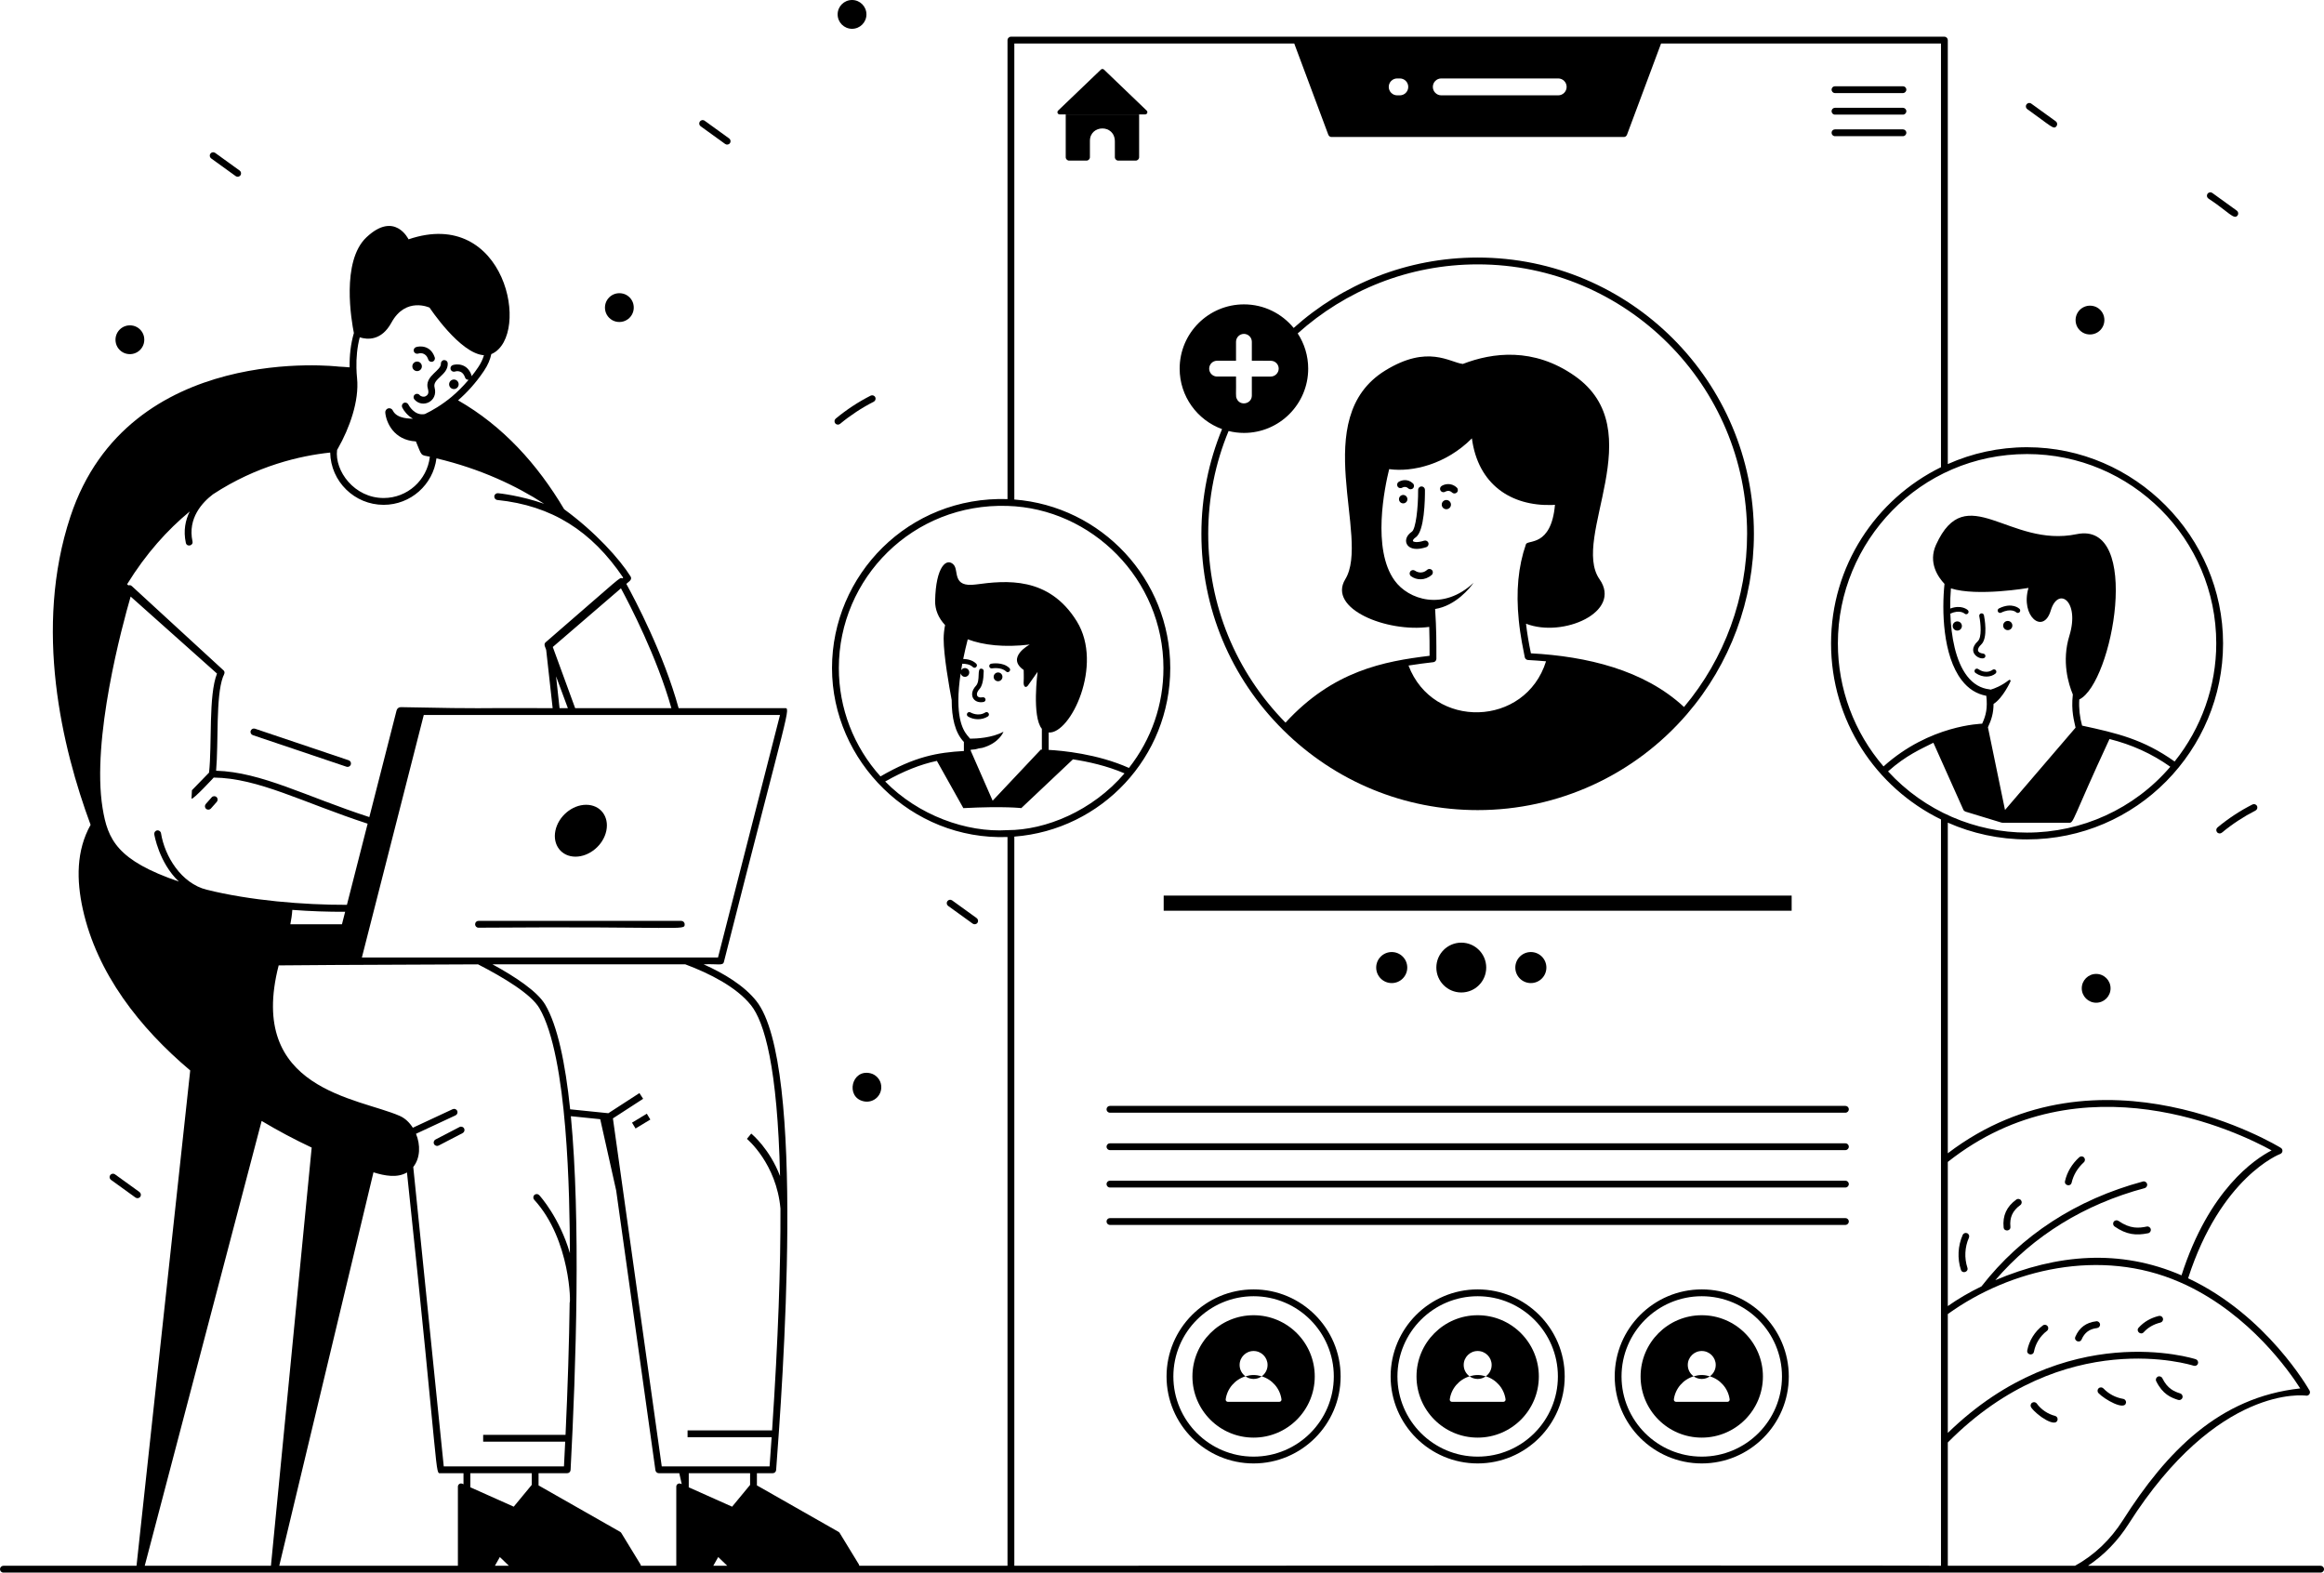<?xml version="1.0" encoding="UTF-8"?>
<svg xmlns="http://www.w3.org/2000/svg" id="b" viewBox="0 0 4300 2909.48">
  <g id="c">
    <g id="d">
      <path d="M3833.09,2188.03c3.28-14.21,10.86-26.88,22.56-37.66,2.56-2.36,2.72-6.35.37-8.92-2.35-2.54-6.35-2.71-8.92-.37-13.6,12.54-22.45,27.38-26.3,44.11-1.85,8.12,10.39,11.04,12.29,2.83Z" style="fill:#000; stroke-width:0px;"></path>
      <path d="M3719.77,2269.65c-1.7-17.12,4.11-29.85,18.29-40.07,2.83-2.03,3.47-5.97,1.43-8.79-2.04-2.83-6.01-3.5-8.79-1.43-17.95,12.93-25.63,29.79-23.48,51.52.84,8.23,13.36,7.12,12.56-1.23Z" style="fill:#000; stroke-width:0px;"></path>
      <path d="M3919.71,2258.81c-2.86-1.99-6.79-1.29-8.77,1.6-1.98,2.86-1.27,6.79,1.6,8.77,22.3,15.43,40.16,16.97,62.05,12.44,3.41-.7,5.6-4.04,4.89-7.45-.7-3.42-4.13-5.65-7.45-4.89-14.43,2.99-30.43,4.68-52.32-10.47Z" style="fill:#000; stroke-width:0px;"></path>
      <path d="M3640.17,2345.36c-5.9-17.95-4.86-38.16,2.83-55.44,1.42-3.18-.01-6.91-3.2-8.32-3.13-1.4-6.9.01-8.32,3.2-8.95,20.1-10.15,43.61-3.28,64.5,2.58,7.92,14.61,4.03,11.97-3.94Z" style="fill:#000; stroke-width:0px;"></path>
      <path d="M3994.4,2434.66c-15.12,3.67-27.7,10.97-37.37,21.72-5.66,6.25,3.83,14.58,9.36,8.45,7.96-8.83,18.39-14.85,31-17.91,3.37-.83,5.46-4.24,4.64-7.62-.81-3.37-4.1-5.44-7.62-4.64Z" style="fill:#000; stroke-width:0px;"></path>
      <path d="M3878.59,2444.54c-18.66,2.2-31.29,11.55-38.64,28.57-3.3,7.64,8.24,12.67,11.58,5,5.49-12.7,14.56-19.4,28.54-21.06,3.46-.41,5.94-3.55,5.52-6.99-.41-3.47-3.69-6.1-6.99-5.52Z" style="fill:#000; stroke-width:0px;"></path>
      <path d="M3802.39,2619.56c-13.4-3.36-25.74-11.69-33.85-22.83-2.06-2.81-6.01-3.41-8.82-1.38-2.81,2.06-3.42,6-1.38,8.82,10.92,14.98,44.9,37.73,48.63,23.05.84-3.37-1.21-6.81-4.58-7.66Z" style="fill:#000; stroke-width:0px;"></path>
      <path d="M3928.52,2588.11c-14.42-2.52-26.76-9.04-36.65-19.35-2.43-2.52-6.42-2.61-8.92-.18-2.51,2.4-2.6,6.39-.18,8.9,11.14,11.63,48.3,32.83,50.87,17.92.6-3.42-1.69-6.7-5.12-7.29Z" style="fill:#000; stroke-width:0px;"></path>
      <path d="M4033.98,2577.98c-11.48-3.58-23.5-8.71-33.09-28.11-1.54-3.13-5.37-4.38-8.45-2.86-3.12,1.54-4.4,5.32-2.86,8.45,11.8,23.88,27.17,30.36,40.65,34.57,3.18,1.02,6.82-.72,7.89-4.15,1.03-3.31-.83-6.86-4.15-7.89Z" style="fill:#000; stroke-width:0px;"></path>
      <path d="M3779.75,2452.26c-14.79,11.12-25.28,27.93-28.78,46.13-1.58,8.25,10.82,10.6,12.39,2.36,2.91-15.15,11.65-29.15,23.98-38.42,2.78-2.09,3.34-6.05,1.24-8.83-2.08-2.77-6.02-3.36-8.83-1.24Z" style="fill:#000; stroke-width:0px;"></path>
      <path d="M4293.69,2896.87h-430.39c29.76-19.84,55.09-45.79,75.18-77.44,165.06-259.51,326.6-237.57,328.24-237.32,5.09.81,9.08-4.57,6.56-9.33-1.14-2.02-78.81-139.34-224.71-207.81,60.4-187.26,168.97-229.5,170.49-230.01,4.84-1.88,5.54-8.47,1.13-11.22-3.53-2.27-334.67-204.53-616.25,9.96v-611.71c44.98,19.96,95.17,31.02,146.66,31.02,203.11,0,362.66-165.72,362.66-362.66s-162.67-362.92-362.66-362.92c-52.21,0-101.76,11.1-146.66,31.15V74.24c0-3.41-2.77-6.31-6.3-6.31h-1727.19c-3.4,0-6.3,2.9-6.3,6.31v849.15c-183.13-5.91-324.71,140.45-324.71,312.6s146.44,319.14,324.71,312.56v1348.31h-274.28c-.09-.87-.27-1.74-.72-2.53l-35.6-58.29c-.58-.81-1.28-1.51-2.09-1.98l-150.97-85.92v-22.54h29.26c3.4,0,6.05-2.52,6.31-5.93,11.04-148.6,56.43-751.52-36.82-867.94-22.95-28.75-60.02-50.94-97.35-67.59,26.07-1.33,35.77,3.29,37.58-4.66,121.65-479.71,124.51-469.34,111.85-469.34h-195.71c-27.62-100.63-81.21-201.63-96.72-229.88,2.48-2.88,11.76-6.94,7.95-13.62-20.23-32.34-65.34-82.33-122.95-124.46-49.3-83.1-113.36-154.1-196.34-201.51,16.14-14,32.66-31.78,47.92-54.47,7.41-10.99,11.64-21.43,13.64-31.17.5-.21,1.03-.34,1.53-.58,71.93-34.14,25.44-272.97-154.72-211.68,0,0-25.36-53.08-77.81-3.79-47.33,44.48-27.62,155.89-23.32,177.18-5.89,20.12-8.27,42.04-7.86,63.48-6.68-.63-13.49-1.01-20.3-1.39,0,0-388.89-46.78-496.33,277.42-68.47,206.85-15.54,427.53,37.34,570.36-26.79,47.95-26.19,102.51-14.39,156.11,26.35,118.86,104.88,219.26,198.72,298.31l-99.35,916.42H6.31c-3.49,0-6.31,2.82-6.31,6.31s2.82,6.31,6.31,6.31h4287.39c3.49,0,6.31-2.82,6.31-6.31s-2.82-6.31-6.31-6.31ZM1389.38,1859.56c25,31.18,49.29,114.82,53.92,316.31-19.27-50.21-51.35-77.01-53.31-78.61l-7.98,9.78c.6.48,54.7,45.86,62.05,128.98.36,106.46-4.12,240.87-15.47,410.35h-156.4v12.61h155.56c-1.21,17.65-2.48,35.62-3.83,54.02-4.09,0-204.97,0-199.49,0,0,0,0,0,0-.01,0,0-70.22-500.32-90.37-643.85l55.9-36.23-6.85-10.59-57.47,37.25c-1.26-.13-75.4-7.69-70.69-7.21-8.96-86.5-23.58-155.23-46.03-193.44-14.25-24.34-54.6-51.32-97.6-74.78,1.28,0,355.44.03,356.74,0,44.51,16.65,94.2,41.61,121.31,75.41ZM1045.77,2667.27c-.72,15.08-1.47,30.27-2.28,45.74h-222.44l-56.42-553.95c13.2-16.59,13.51-41.03,5.07-61.42l73.17-34.09c3.16-1.47,4.53-5.22,3.05-8.37-1.47-3.16-5.21-4.53-8.37-3.05l-73.7,34.34c-6.11-9.64-14.31-17.56-24.12-21.87-76.33-33.73-283.51-47.79-224.12-278.52,160.77-1.41-11.62.03,368.88-1.93,48.55,24.97,98.36,55.23,113.49,81.08,52.7,89.93,56.05,348.53,56.49,453.3-19.23-65.67-54.7-105.09-56.79-107.35-2.35-2.57-6.34-2.71-8.9-.36-2.56,2.35-2.72,6.34-.36,8.9,67.9,74.08,67.55,195.32,65.61,189.66-1.01,74.95-3.54,156.73-7.65,245.28h-152.41v12.61h151.82ZM537.21,1710.03c1.72-8.78,3.08-17.65,3.65-26.63,33.11,2.54,66.45,3.67,97.75,3.52l-5.9,23.12h-95.49ZM1443.23,1322.75l-114.75,448.79h-658.93c82.42-322.92,106.63-417.77,112.74-441.7-.05.2-.06.21,0-.03,0,0,0,0,0,0,0,0,0,0,0,0,.07-.3.25-.96.56-2.19,0,0,0,0,0,0,.14-.54.26-1.03.38-1.47l-.05.19c.02-.09.05-.21.08-.3.1-.39.19-.74.27-1.05,0,.01,0,.02,0,.03.02-.07.03-.13.05-.2.05-.2.1-.39.14-.56.04-.14.07-.28.11-.43-.01.04-.02.08-.03.11.03-.12.06-.24.09-.34-.02.05-.02.1-.04.15.02-.09.05-.17.07-.26.09-.35.15-.6.19-.73h659.13ZM1028.86,1251.25l21.82,58.89h-15.38l-6.43-58.89ZM1242.22,1310.14h-178.05c-.46-1.27-44.16-120.78-41.36-113.11,0,0-15.21,13,126.1-108.57,16.01,29.76,66.33,126.23,93.31,221.68ZM623.7,832.35c.38-.62,1-1.69,1.62-2.77,0,0,.02,0,.02,0,20.99-36.86,39.62-87.58,35.31-130.01-.63-6.05-1.01-12.36-1.14-18.66-.48-19.13,1.35-38.73,6.13-56.82,14.13,4.46,40.11,6.64,58.57-27.13,26.53-48.56,70.63-27.8,70.63-27.8,0,0,56.27,85.23,100.58,88.02-2.11,7.28-5.47,14.6-10.44,21.97-4.01,6-8.14,11.61-12.35,16.92-.03-.56-.02-1.13-.21-1.69-7.55-22.5-27.58-21.32-34.64-18.95-3.3,1.11-5.09,4.68-3.99,7.98,1.11,3.31,4.7,5.09,7.98,3.99,1.38-.47,13.66-4.05,18.71,11,.89,2.64,3.34,4.3,5.97,4.3.22,0,.44-.08.66-.11-10.37,12.25-21.03,22.81-31.44,31.54-18.5,15.37-36.05,25.46-49.48,31.88-19.5,4.03-30.23-16.78-30.68-17.69-1.55-3.09-5.33-4.38-8.46-2.81-3.1,1.55-4.37,5.32-2.82,8.44,3.17,6.38,10.09,15.35,19.88,20.75-3.59-.54-29.37,1.11-37.33-15.24-1.47-3.22-5.13-4.83-8.5-3.96-3.37,1.03-5.72,4.25-5.42,7.77,1.57,17.79,15.37,51.08,56.66,53.43,11.69,28.09,7.92,24.7,25.8,28.27v.25c-5.05,43.25-41.61,76.16-85.5,76.16-54.19,0-91-50.04-86.13-89.03ZM351.05,946.28c-7.98,15.99-12.08,35.39-7.19,58.07,1.73,8.16,14.08,5.48,12.31-2.66-9.28-43,18.34-72.33,37.92-87.2,80.68-52.89,161.4-71.32,216.87-77.21,1.01,53.59,45.02,96.72,98.86,96.72,49.93,0,91.55-37.2,97.73-86,81.98,19.4,147.76,50.84,199.33,84.11-43.76-15.27-82.56-19.35-85.4-19.63-3.44-.23-6.54,2.19-6.88,5.65-.34,3.47,2.18,6.56,5.64,6.9,100.73,10.41,174.28,57.07,232.83,143.65l-1.64,1.39c-5.74-1.91,2.94-6.97-141.61,118.03-5.08,3.89-.11,10.48.76,14.25l11.98,107.82c-177.4-.84-98.47,1.74-280.99-1.87-3.74,0-7,2.6-7.82,6.19l-50.38,197.21c-117.98-38.36-199.33-83.2-283.5-85.77,4.6-52.72-.92-136.83,12.74-173.77,2.27-4.91,4.6-8.39.76-12.23h-.13l-169.35-155.61c-2.81-2.59-5.17-1.39-6.43-1.39l-2.27-2.02c35.14-56.97,74.91-100.82,115.86-134.62ZM297.92,1541.64c-.5-3.45-3.81-5.84-7.17-5.3-3.45.52-5.81,3.72-5.3,7.17.1.72,8.51,52.31,45.44,87.49-113.99-39.1-131.59-77.32-141.1-136.01-20.68-127.61,36.32-337.44,51.95-391.29l159.77,142.49c-15.96,40.48-9.03,130.16-14.7,183.22-1.24,1.27-33.69,34.71-31.7,32.66-.25,5.17-.5,10.21-.76,15.51,2.7,2.7,42.28-40.24,41.05-38.98,82.77.9,164.47,46.02,284.83,85.32l-38.36,150.14c-80.51.22-179.33-8.04-259.66-28.02-46.8-11.7-77.45-61.69-84.3-104.43ZM267.79,2896.87l216.32-822.99c30.03,17.93,60.92,34.4,92.59,49.27l-75.39,773.72h-233.52ZM857.62,2746.02c-1.27-.32-4.17-2.77-7.72-.49-1.63,1.05-2.68,2.91-2.68,4.89v146.45h-330.52l174.32-727.94c20.76,6.57,44.24,10.8,61.98.23,61.1,575.44,51.28,556.46,62.36,556.46h42.24v20.41ZM915.7,2896.87l9.13-16.14,16.78,16.14h-25.91ZM983.85,2747.22l-33.31,40.31-80.31-35.88v-26.05h113.62v21.61ZM1259.55,2745.07c-4.24-1.59-8.26,1.3-8.26,5.35v146.45h-65.49c-.09-.87-.27-1.74-.72-2.53l-35.6-58.29c-.58-.81-1.28-1.51-2.09-1.98l-150.93-85.89v-22.57h52.96c3.4,0,6.18-2.65,6.31-6.05,10.15-191.62,18.85-462.42.5-654.46l54.35,5.55,29.51,131.9,72.63,517.64c.5,3.03,3.15,5.42,6.31,5.42h37.83l4.52,20.27-1.82-.81ZM1319.76,2896.87l9.13-16.14,16.78,16.14h-25.91ZM1387.87,2747.27l-33.27,40.27-80.22-35.84v-26.08h113.49v21.66ZM4203.05,2128.4c-31.15,16.01-115.76,72.51-166.7,231.14-114.13-49.41-230.42-39.29-344.51,8.95,70.49-82.09,164.18-140.22,276.41-170.36,3.28-.88,5.3-4.41,4.41-7.69-.88-3.4-4.41-5.42-7.69-4.54-123.45,33.29-225.09,99.49-298.73,194.07-22.95,11.1-43.63,23.33-62.29,36.44v-266.7c248.67-196.84,540.72-53.59,599.1-21.31ZM3750.6,1540.4c-95.29,0-189.54-39.44-257.23-113.23,33.71-30.06,61.21-41.49,83.9-53l55.64,124.38c.89,1.49,2.39,2.53,4.02,3.13l66.45,20.26c3.04.62-6.58.14,124.85.3,9.35,0,4.62-3.53,74.88-154.97,41.3,10.41,78,26.86,112.54,51.31-66.77,78.11-164.04,121.81-265.06,121.81ZM3719.44,1258.17c-.7-.58-1.71-.54-2.4,0-13.75,10.84-26.84,15.71-33.84,17.75-.54-.22-1.1-.4-1.71-.46-16.52-1.77-30.64-10.09-41.86-24.72-21.25-27.58-29.57-73.15-31.01-115.46,17.22-7.82,25.84-.51,26.29-.09,1.74,1.66,4.52,1.61,6.21-.12,1.7-1.75,1.66-4.54-.09-6.24-.5-.49-11.82-10.79-32.63-2.92-.14-13.17.35-25.82,1.31-37.35,48.73,15.48,143.5-.83,143.5-.83-15.4,52.53,27.62,87.22,41.2,41.86,13.59-45.36,54.34-18.03,34.42,46.84-14.5,47.21-1.64,89.08,6.45,108.45-3.47,31.04,2.65,49.25,5.04,61.39-79.56,92.83-113.56,132.49-130.53,152.29l-31.59-153.01h0c6.53-14.19,10.27-25.78,10.39-43.15,17.23-10.95,30.8-40.54,31.39-41.91.39-.85.15-1.78-.54-2.32ZM3750.6,840.04c193.06,0,350.05,157.12,350.05,350.31,0,79.38-27.44,156.6-77.04,218.53-58.05-41.23-106.37-52.3-171.2-66.4-4.42-15.75-6.18-31.97-5.22-48.36,61.92-30.15,116.7-331.06-4.85-305.84-124.99,25.93-204.39-102.81-260.12,19.5-15.22,33.41,4.19,60.44,15.61,72.49-5.02,48.3-3.58,132.23,31.85,178.18,12.23,16.01,27.62,25.6,45.52,28.88,2.52,22.57-.5,36.06-7.69,51.57-1.26.31-96.67,1.85-182.49,79.1-54.5-63.25-84.46-143.86-84.46-227.64,0-187.94,151.28-350.31,350.06-350.31ZM2666.77,145.11h216.26c8.57,0,15.64,6.94,15.64,15.64s-7.06,15.64-15.64,15.64h-216.26c-8.7,0-15.64-7.06-15.64-15.64s6.94-15.64,15.64-15.64ZM2585.19,145.11h4.79c8.7,0,15.64,6.94,15.64,15.64s-6.94,15.64-15.64,15.64h-4.79c-8.7,0-15.64-7.06-15.64-15.64s6.94-15.64,15.64-15.64ZM1629.12,1436.45c-49.61-55.12-77.06-126.04-77.06-200.45,0-166.2,136.8-305.65,312.1-299.99,155.52,4.53,288.51,135.39,288.51,299.99,0,67.86-22.16,131.55-63.83,184.77-58.44-26.17-124.16-32.09-148.52-33.39v-32.19c40.15,3.39,102.04-124.86,52.07-205.63-51.93-84.01-131.56-75.6-186.94-68.2-44.49,5.94-30.93-25.62-40.85-36.46-12.69-13.85-33.12,2.31-34.39,66.7-.3,16.29,6.07,31.74,18.42,44.84-1.69,8.62-2.64,17.28-2.64,25.46,0,31.02,10.09,87.76,14.88,113.36v.38c0,31.52,5.93,59.9,22.57,77.05v16.76c-48.86,2.76-90.69,10.12-154.33,47ZM1836.66,1481.39c-.56-1.27-43.34-98.84-40.6-92.6v-1.65c14.75-.89,8.98-2.08,21.67-3.56,31.42-8.77,39.03-29.83,39.03-29.83-21.33,11.58-50.33,12.87-61.89,12.89-4.25-6.2-21.41-17.4-21.64-69.61-.07-16.4,1.63-33.95,4.25-51.29.78,3.74,3.95,6.52,7.79,6.52,4.57,0,8.12-3.55,8.12-8.12s-3.55-8.12-8.12-8.12c-2.95,0-5.48,1.67-6.91,4.1.66-4.07,1.37-8.11,2.11-12.12,5.76-.06,14.18.88,19.59,6.17,4.17,4.05,10.35-2.22,6.16-6.33-7.06-6.89-16.81-8.5-24.03-8.65,2.61-12.91,5.52-25.22,8.41-36.37,28.9,10.83,67.47,15.32,114.66,9.67,0,0-44.66,23.66-11.19,47.08,0,0,.46,15.69,0,20.89-1.04,10.61,4.27,14.31,9.35,5.77l16.39-23.19s-10.88,82.78,7.9,105.37v38.56c-.56,0-1.33-.02-2.05-.03-121.96,129.45-79.89,84.8-88.99,94.46ZM1637.83,1445.88c33.14-18.94,65.17-31.71,95.64-38.16l48.97,87.41c76.56-3.96,108.01.04,107.18,0l95.6-90.26c28.08,4.27,63.03,11.96,95.44,25.98-59.85,69.86-146.16,105.01-216.52,105.01-75.94,4.9-165.35-27.59-226.32-89.98ZM3591.34,2896.86c-127.45,0,314.28-1.09-1714.58,0v-1349.03c161.61-12.49,288.51-147.22,288.51-311.84s-127.36-299.49-288.51-311.84V80.55h517.95l62.86,168.34c1.01,2.78,3.28,4.54,5.8,4.54h541.47c2.52,0,4.67-1.77,5.67-4.54l62.86-168.34h517.95v783.83c-120.43,59.02-203.4,182.97-203.4,325.97s82.4,266.44,203.4,325.72v1380.79ZM3603.95,2896.86v-228.12c215.25-217.77,451.94-143,454.84-141.99,3.41,1.13,6.93-.63,7.94-3.91,1.14-3.4-.63-6.94-3.91-8.07-2.9-1.01-240.47-76.41-458.88,136.31v-219.92c115.58-83.3,282.51-122.9,428.61-59.27,4.04,1.64,8.2,3.53,12.11,5.42,118.41,56.12,190.54,158.76,211.34,191.42-149.7,16.25-247.02,116.34-328.11,243.87-22.95,36.07-52.71,64.44-88.52,84.24h-235.43Z" style="fill:#000; stroke-width:0px;"></path>
      <path d="M784.08,1322.8s0-.03.01-.05h0s0,.03-.01.05Z" style="fill:#000; stroke-width:0px;"></path>
      <path d="M784.11,1322.71c.02-.09.02-.09,0,0h0Z" style="fill:#000; stroke-width:0px;"></path>
      <path d="M1064.82,1584.93c26.05,0,51.63-21.56,57.06-47.99,5.46-26.56-11.29-47.99-37.34-47.99s-51.47,21.43-56.93,47.99c-5.43,26.43,11.29,47.99,37.21,47.99Z" style="fill:#000; stroke-width:0px;"></path>
      <path d="M3395.18,172.18h125.72c3.48,0,6.3-2.82,6.3-6.31s-2.82-6.3-6.3-6.3h-125.72c-3.48,0-6.3,2.82-6.3,6.3s2.82,6.31,6.3,6.31Z" style="fill:#000; stroke-width:0px;"></path>
      <path d="M3395.18,212.07h125.72c3.48,0,6.3-2.82,6.3-6.3s-2.82-6.31-6.3-6.31h-125.72c-3.48,0-6.3,2.82-6.3,6.31s2.82,6.3,6.3,6.3Z" style="fill:#000; stroke-width:0px;"></path>
      <path d="M3395.18,251.95h125.72c3.48,0,6.3-2.82,6.3-6.31s-2.82-6.31-6.3-6.31h-125.72c-3.48,0-6.3,2.82-6.3,6.31s2.82,6.31,6.3,6.31Z" style="fill:#000; stroke-width:0px;"></path>
      <path d="M1971.86,290.79c0,3.52,2.85,6.36,6.37,6.36h32.04c3.52,0,6.36-2.85,6.36-6.36v-30.2c0-30.11,46.15-31.49,46.15,1.26v28.94c0,3.52,2.85,6.36,6.37,6.36h32.16c3.52,0,6.37-2.85,6.37-6.36v-79.13h-135.81v79.13Z" style="fill:#000; stroke-width:0px;"></path>
      <path d="M2042.63,128.75c-1.58-1.52-4.08-1.52-5.66,0l-79.19,75.86c-2.66,2.55-.86,7.04,2.83,7.04h158.23c3.68,0,5.49-4.49,2.83-7.04l-79.04-75.86Z" style="fill:#000; stroke-width:0px;"></path>
      <path d="M2594.77,902.14c.21-.15,5.6-3.53,10.89,1.39,2.58,2.43,6.59,2.22,8.9-.28,2.39-2.54,2.27-6.53-.28-8.9-9.94-9.36-21.61-5.89-26.4-2.77-2.91,1.9-3.73,5.81-1.83,8.73,1.9,2.91,5.8,3.73,8.73,1.83Z" style="fill:#000; stroke-width:0px;"></path>
      <path d="M2604.06,923.58c.04-4.24-3.39-7.83-7.71-7.87-4.32-.04-7.83,3.48-7.87,7.71-.04,4.32,3.39,7.83,7.72,7.87,4.32.04,7.83-3.4,7.87-7.72Z" style="fill:#000; stroke-width:0px;"></path>
      <path d="M2638.83,1012.31c3.31-1.06,5.14-4.62,4.06-7.93-1.05-3.31-4.64-5.12-7.93-4.06-13.87,4.47-20.02,2.04-20.69.64-.37-.76.54-3.78,4.99-6.72,16.45-10.9,17.38-70.12,17.26-88.01-.02-3.47-2.84-6.27-6.31-6.27h-.04c-3.48.02-6.29,2.86-6.27,6.34.21,33.53-4.42,72.66-11.62,77.42-9.21,6.11-12.98,15.23-9.38,22.71,1.24,2.59,5.64,9.09,18.26,9.09,4.68,0,10.48-.89,17.66-3.2Z" style="fill:#000; stroke-width:0px;"></path>
      <path d="M2667.27,899.14c-2.88,1.88-3.68,5.73-1.83,8.63,1.85,2.92,5.71,3.79,8.67,1.97,1.1-.69,6.93-3.87,12.71,1.55,2.54,2.41,6.57,2.24,8.9-.28,2.39-2.54,2.27-6.53-.28-8.9-10.61-9.97-23.06-6.32-28.16-2.97Z" style="fill:#000; stroke-width:0px;"></path>
      <path d="M2676.21,925.05c-4.73-.05-8.57,3.81-8.61,8.44-.05,4.73,3.71,8.57,8.44,8.62,4.73.05,8.57-3.72,8.61-8.44.05-4.63-3.72-8.57-8.44-8.61Z" style="fill:#000; stroke-width:0px;"></path>
      <path d="M2640.69,1054.2c-10.86,9.56-21.27,2.57-22.46,1.71-2.8-2.04-6.7-1.49-8.79,1.29-2.08,2.8-1.51,6.74,1.27,8.83,10.03,7.51,25.9,8.54,38.31-2.35,2.61-2.3,2.87-6.28.58-8.9-2.29-2.61-6.29-2.87-8.9-.58Z" style="fill:#000; stroke-width:0px;"></path>
      <path d="M3702.58,1133.54c18.34-9.1,27.42-1.17,27.88-.75,1.74,1.65,4.52,1.61,6.21-.12,1.7-1.75,1.66-4.54-.09-6.24-.55-.53-13.64-12.87-37.92-.79-2.19,1.08-3.08,3.73-2,5.91,1.09,2.19,3.72,3.07,5.91,1.99Z" style="fill:#000; stroke-width:0px;"></path>
      <path d="M3714.88,1148.81c-4.73,0-8.51,3.78-8.51,8.51s3.78,8.5,8.51,8.5,8.51-3.78,8.51-8.5-3.78-8.51-8.51-8.51Z" style="fill:#000; stroke-width:0px;"></path>
      <path d="M3621.51,1149.66c-4.73,0-8.51,3.78-8.51,8.5s3.78,8.51,8.51,8.51,8.5-3.78,8.5-8.51-3.78-8.5-8.5-8.5Z" style="fill:#000; stroke-width:0px;"></path>
      <path d="M3673.5,1214.19c.28-2.43-1.44-4.62-3.85-4.91-12.39-1.47-12.53-8.64-3.92-16.81,13.13-12.41,5.96-49.91,5.1-54.15-.48-2.39-2.76-3.94-5.2-3.45-2.39.48-3.94,2.81-3.45,5.2,2.86,14.15,4.72,39.15-2.51,45.99-25.64,24.2,12.43,39.71,13.83,28.13Z" style="fill:#000; stroke-width:0px;"></path>
      <path d="M3654.11,1238.98c-1.38,2.01-.87,4.75,1.13,6.13,13.7,9.43,28.65,7.93,36.96,1.05,1.86-1.55,2.12-4.3.58-6.18-1.53-1.86-4.3-2.15-6.19-.64-.46.38-11.3,8.83-26.34-1.49-2.01-1.4-4.77-.89-6.13,1.13Z" style="fill:#000; stroke-width:0px;"></path>
      <path d="M1819.89,1298.73c2.4-.44,3.98-2.76,3.52-5.15-.44-2.39-2.83-3.98-5.15-3.52-11.93,2.23-13.81-6.81-6.06-15.2,5.06-5.47,7.66-16.34,7.94-33.26.05-2.44-1.9-4.45-4.33-4.48-9.08-1.09-1.07,21.94-10.09,31.76-14.62,15.8-4.8,33.51,14.16,29.85Z" style="fill:#000; stroke-width:0px;"></path>
      <path d="M1823.05,1318.13c-13.13,8.18-26.82.28-27.4-.05-2.08-1.24-4.79-.54-6.03,1.54-1.24,2.09-.58,4.79,1.51,6.03,9.7,6.06,24.81,7.3,36.6-.04,2.07-1.29,2.7-4.01,1.4-6.08-1.29-2.07-4.03-2.68-6.08-1.4Z" style="fill:#000; stroke-width:0px;"></path>
      <path d="M1833.94,1227.92c-2.39.46-3.97,2.76-3.51,5.16.44,2.4,2.65,3.93,5.16,3.51.16-.04,17.03-2.92,25.87,5.69,4.17,4.05,10.35-2.22,6.16-6.33-12.22-11.92-32.79-8.19-33.68-8.03Z" style="fill:#000; stroke-width:0px;"></path>
      <path d="M1846.65,1244.14c-4.4,0-8.12,3.55-8.12,8.12s3.73,8.12,8.12,8.12,8.12-3.55,8.12-8.12-3.55-8.12-8.12-8.12Z" style="fill:#000; stroke-width:0px;"></path>
      <rect x="2153.12" y="1656.95" width="1161.91" height="28" style="fill:#000; stroke-width:0px;"></rect>
      <path d="M2546.31,1790.1c0,15.85,12.85,28.71,28.77,28.71s28.71-12.85,28.71-28.71-12.86-28.71-28.71-28.71-28.77,12.85-28.77,28.71Z" style="fill:#000; stroke-width:0px;"></path>
      <path d="M2803.72,1790.1c0,15.85,12.85,28.71,28.77,28.71s28.71-12.85,28.71-28.71-12.86-28.71-28.71-28.71-28.77,12.85-28.77,28.71Z" style="fill:#000; stroke-width:0px;"></path>
      <path d="M2657.61,1790.1c0,25.45,20.64,46.09,46.19,46.09s46.09-20.64,46.09-46.09-20.64-46.09-46.09-46.09-46.19,20.64-46.19,46.09Z" style="fill:#000; stroke-width:0px;"></path>
      <path d="M2053.68,2058.64h1360.79c3.49,0,6.31-2.82,6.31-6.31s-2.82-6.3-6.31-6.3h-1360.79c-3.48,0-6.31,2.82-6.31,6.3s2.82,6.31,6.31,6.31Z" style="fill:#000; stroke-width:0px;"></path>
      <path d="M2053.68,2127.84h1360.79c3.49,0,6.31-2.82,6.31-6.31s-2.82-6.31-6.31-6.31h-1360.79c-3.48,0-6.31,2.82-6.31,6.31s2.82,6.31,6.31,6.31Z" style="fill:#000; stroke-width:0px;"></path>
      <path d="M2053.68,2197.03h1360.79c3.49,0,6.31-2.82,6.31-6.31s-2.82-6.3-6.31-6.3h-1360.79c-3.48,0-6.31,2.82-6.31,6.3s2.82,6.31,6.31,6.31Z" style="fill:#000; stroke-width:0px;"></path>
      <path d="M3414.47,2253.62h-1360.79c-3.48,0-6.31,2.82-6.31,6.31s2.82,6.3,6.31,6.3h1360.79c3.49,0,6.31-2.82,6.31-6.3s-2.82-6.31-6.31-6.31Z" style="fill:#000; stroke-width:0px;"></path>
      <path d="M2319.46,2385.55c-88.8,0-161.04,72.23-161.04,161.03s72.24,160.95,161.04,160.95,161.04-72.2,161.04-160.95-72.24-161.03-161.04-161.03ZM2319.46,2694.93c-81.84,0-148.43-66.55-148.43-148.34s66.58-148.42,148.43-148.42,148.43,66.58,148.43,148.42-66.58,148.34-148.43,148.34Z" style="fill:#000; stroke-width:0px;"></path>
      <path d="M2734.07,2385.55c-88.8,0-161.04,72.23-161.04,161.03s72.24,160.95,161.04,160.95,161.04-72.2,161.04-160.95-72.24-161.03-161.04-161.03ZM2734.07,2694.93c-81.84,0-148.43-66.55-148.43-148.34s66.58-148.42,148.43-148.42,148.43,66.58,148.43,148.42-66.58,148.34-148.43,148.34Z" style="fill:#000; stroke-width:0px;"></path>
      <path d="M3148.69,2385.55c-88.8,0-161.04,72.23-161.04,161.03s72.24,160.95,161.04,160.95,161.04-72.2,161.04-160.95-72.24-161.03-161.04-161.03ZM3148.69,2694.93c-81.84,0-148.43-66.55-148.43-148.34s66.58-148.42,148.43-148.42,148.43,66.58,148.43,148.42-66.58,148.34-148.43,148.34Z" style="fill:#000; stroke-width:0px;"></path>
      <path d="M2319.46,2433.32c-62.54,0-113.17,50.74-113.17,113.27s50.63,113.17,113.17,113.17,113.17-50.74,113.17-113.17-50.63-113.27-113.17-113.27ZM2366.95,2593.57h-94.97c-2.44,0-4.46-2.13-4.14-4.55,2.78-20.4,17.39-36.84,36.62-42.66-6.55-4.69-10.86-12.32-10.86-20.99,0-14.27,11.58-25.86,25.86-25.86s25.86,11.58,25.86,25.86c0,8.66-4.3,16.29-10.85,20.98,19.25,5.81,33.84,22.26,36.61,42.66.33,2.41-1.7,4.55-4.14,4.55Z" style="fill:#000; stroke-width:0px;"></path>
      <path d="M2334.47,2546.36c-4.77-1.44-9.76-2.41-15.01-2.41s-10.23.97-15,2.41c4.24,3.04,9.39,4.87,15,4.87s10.77-1.83,15.01-4.88Z" style="fill:#000; stroke-width:0px;"></path>
      <path d="M2734.08,2433.32c-62.54,0-113.17,50.74-113.17,113.27s50.63,113.17,113.17,113.17,113.17-50.74,113.17-113.17-50.63-113.27-113.17-113.27ZM2781.56,2593.57h-94.97c-2.44,0-4.47-2.13-4.14-4.55,2.78-20.4,17.39-36.84,36.62-42.66-6.55-4.69-10.86-12.32-10.86-20.99,0-14.27,11.58-25.86,25.86-25.86s25.86,11.58,25.86,25.86c0,8.66-4.3,16.29-10.85,20.98,19.25,5.81,33.84,22.26,36.61,42.66.33,2.41-1.7,4.55-4.14,4.55Z" style="fill:#000; stroke-width:0px;"></path>
      <path d="M2749.08,2546.36c-4.77-1.44-9.76-2.41-15.01-2.41s-10.23.97-15.01,2.41c4.24,3.04,9.4,4.87,15.01,4.87s10.77-1.83,15.01-4.88Z" style="fill:#000; stroke-width:0px;"></path>
      <path d="M3148.69,2433.32c-62.54,0-113.17,50.74-113.17,113.27s50.63,113.17,113.17,113.17,113.17-50.74,113.17-113.17-50.64-113.27-113.17-113.27ZM3196.17,2593.57h-94.97c-2.44,0-4.46-2.13-4.13-4.55,2.78-20.4,17.39-36.84,36.62-42.66-6.55-4.69-10.86-12.32-10.86-20.99,0-14.27,11.58-25.86,25.86-25.86s25.86,11.58,25.86,25.86c0,8.66-4.31,16.29-10.85,20.98,19.25,5.81,33.84,22.26,36.61,42.66.33,2.41-1.7,4.55-4.13,4.55Z" style="fill:#000; stroke-width:0px;"></path>
      <path d="M3163.7,2546.36c-4.77-1.44-9.76-2.41-15.01-2.41s-10.23.97-15,2.41c4.24,3.04,9.39,4.87,15,4.87s10.77-1.83,15.01-4.88Z" style="fill:#000; stroke-width:0px;"></path>
      <path d="M2261.11,793.89c-24.59,59.77-38.21,125.22-38.21,193.69,0,137.2,53.72,266.07,151.19,362.92,96.47,95.58,224.33,148.29,360.02,148.29,148.92,0,290.03-64.69,387.25-177.55,79.82-92.68,123.83-211.22,123.83-333.66,0-281.83-229.25-511.08-511.08-511.08-130.64,0-250.06,49.18-340.47,130.26-21.82-26.61-54.85-43.63-91.93-43.63-65.7,0-119.04,53.21-119.04,118.91,0,51.32,32.66,95.21,78.43,111.85ZM2652.02,1225.15c3.15-.38,5.55-3.03,5.67-6.18,0-32.19.15-53.55-2.34-92.24,38.17-6.1,64.34-38.82,71.26-48.54-56.46,52.82-120.75,31.26-146.22-4.11-42.24-58.13-18.41-172.51-10.09-206.05h.63c42.3,5.77,104.57-8.82,152.45-57,11.39,85.33,72.33,125.45,148.07,123.28,1.27-.08,6.92-.41,5.65-.34-6.93,78.65-50.86,64.04-53.72,73.01-14.25,40.98-18.66,86.76-13.24,140.6,3.01,30.29,8.63,55.54,11.1,68.47.63,2.78,3.03,4.79,5.8,5.04,11.35.63,22.57,1.39,33.54,2.4-38.13,122.06-209.34,126.81-254.47,7.82,16.52-2.52,31.9-4.67,45.9-6.18ZM2734.11,489.11c274.9,0,498.47,223.7,498.47,498.47,0,117.26-41.43,230.81-116.7,320.48-74.22-69.1-180.79-93.75-282.79-99.3h-.5c-4.04-19.29-7.06-37.45-9.08-54.85,68.09,26.61,178.56-21.56,136.06-82.22-53.97-77.05,97.6-275.78-46.03-376.28-76.04-53.22-152.08-43.25-206.93-22.07-24.34-2.78-64.56-36.44-143.5,12.11-143.37,88.27-26.86,309.2-74.02,386.24-33.17,54.48,76.79,98.86,155.35,88.15.5,17.15.76,35.05.63,53.47-84.35,10.21-178.38,27.6-266.56,123.65-92.23-93.92-143.01-217.71-143.01-349.37,0-67.21,13.37-131.52,37.7-190.16,9.08,2.27,18.66,3.53,28.5,3.53,65.57,0,118.78-53.34,118.78-118.91,0-24.09-7.19-46.53-19.42-65.19,88.39-79.32,205.16-127.74,333.03-127.74ZM2251.9,667.41h35.06v-35.05c0-8.07,6.56-14.63,14.63-14.63s14.63,6.56,14.63,14.63v35.05c.45,0,35.53-.07,35.94.13,7.69.38,13.75,6.68,13.75,14.5s-6.56,14.63-14.63,14.63c-2.06,0-37.25,0-35.05,0,0,3.98,0,36.35,0,35.06,0,15.76-21.65,20.26-27.87,6.05-2.44-4.86-.96-7.5-1.39-41.11h-35.06c-8.07,0-14.63-6.56-14.63-14.63s6.56-14.63,14.63-14.63Z" style="fill:#000; stroke-width:0px;"></path>
      <rect x="1170.26" y="2068.03" width="31.98" height="12.61" transform="translate(-902.48 913.63) rotate(-31.18)" style="fill:#000; stroke-width:0px;"></rect>
      <path d="M850.21,2085.14l-44.39,23.08c-3.09,1.6-4.3,5.41-2.68,8.5,1.65,3.18,5.55,4.26,8.5,2.68l44.39-23.08c3.09-1.6,4.3-5.41,2.68-8.5-1.6-3.1-5.44-4.32-8.5-2.68Z" style="fill:#000; stroke-width:0px;"></path>
      <path d="M879.05,1710.03c0,3.49,2.82,6.31,6.31,6.31,379.44-2.81,381.43,5.98,381.43-6.31,0-3.49-2.82-6.31-6.3-6.31h-375.12c-3.49,0-6.31,2.82-6.31,6.31Z" style="fill:#000; stroke-width:0px;"></path>
      <path d="M390.21,1495.85l10.9-12.33c2.3-2.61,2.06-6.59-.55-8.9-2.6-2.3-6.58-2.08-8.9.55l-10.9,12.33c-2.3,2.61-2.06,6.59.55,8.9,2.58,2.29,6.57,2.07,8.9-.55Z" style="fill:#000; stroke-width:0px;"></path>
      <path d="M821.84,666.18c-3.47.15-6.17,3.09-6.03,6.58.53,12.66-27.27,21.71-24.96,42.57.52,4.6,5.41,13.75-3.58,17.86-3.56,1.67-8.41.58-10.98-2.41-2.25-2.64-6.23-2.93-8.89-.66-2.64,2.27-2.94,6.24-.66,8.89,14.75,17.16,44.26,3.84,37.39-21.87-4.67-16.73,25.22-22.75,24.31-44.91-.16-3.47-2.83-6-6.58-6.03Z" style="fill:#000; stroke-width:0px;"></path>
      <path d="M773.67,654.19c2.27-.73,13.87-3.56,18.74,10.97,1.14,3.42,4.87,5.06,7.98,3.97,3.3-1.11,5.07-4.68,3.97-7.98-7.54-22.49-27.57-21.32-34.63-18.94-3.29,1.1-5.04,4.63-3.98,7.92,1.07,3.29,4.63,5.11,7.92,4.06Z" style="fill:#000; stroke-width:0px;"></path>
      <path d="M768.46,685.95c4.54,1.83,9.66-.36,11.49-4.9,1.79-4.45-.36-9.66-4.89-11.49-4.54-1.83-9.7.44-11.49,4.9-1.83,4.54.36,9.66,4.9,11.49Z" style="fill:#000; stroke-width:0px;"></path>
      <path d="M836.53,719.17c4.54,1.83,9.66-.36,11.49-4.9,1.79-4.45-.36-9.66-4.9-11.49-4.54-1.83-9.7.45-11.49,4.9-1.83,4.54.35,9.66,4.9,11.49Z" style="fill:#000; stroke-width:0px;"></path>
      <path d="M645.14,1406.59l-173.31-58.42c-3.35-1.08-6.87.68-7.99,3.95-1.11,3.3.65,6.88,3.95,7.99l173.31,58.42c3.45,1.13,6.91-.76,7.99-3.95,1.11-3.3-.65-6.88-3.95-7.99Z" style="fill:#000; stroke-width:0px;"></path>
      <path d="M1341.71,266.33c2.8,2.03,6.76,1.41,8.8-1.42,2.04-2.83,1.4-6.77-1.42-8.8l-45.35-32.74c-2.82-2.06-6.76-1.4-8.8,1.42-2.04,2.83-1.4,6.77,1.42,8.8l45.35,32.74Z" style="fill:#000; stroke-width:0px;"></path>
      <path d="M1139.38,594.93c19.84,4.78,37.23-12.66,32.45-32.49-2.24-9.32-9.88-16.96-19.2-19.2-19.84-4.78-37.28,12.61-32.5,32.45,2.25,9.33,9.91,16.99,19.24,19.24Z" style="fill:#000; stroke-width:0px;"></path>
      <path d="M1576.5,53.29c14.72,0,26.63-11.95,26.63-26.66s-11.91-26.63-26.63-26.63-26.66,11.91-26.66,26.63,11.94,26.66,26.66,26.66Z" style="fill:#000; stroke-width:0px;"></path>
      <path d="M3805.11,233.25c2.04-2.83,1.4-6.77-1.42-8.8l-45.34-32.74c-2.82-2.06-6.77-1.39-8.8,1.42-2.04,2.83-1.4,6.77,1.42,8.8,44.98,31.96,48.86,38.62,54.15,31.33Z" style="fill:#000; stroke-width:0px;"></path>
      <path d="M3860.41,618.02c19.85,4.78,37.23-12.66,32.45-32.49-2.24-9.32-9.88-16.96-19.2-19.2-19.83-4.77-37.28,12.61-32.5,32.45,2.25,9.33,9.91,16.99,19.24,19.24Z" style="fill:#000; stroke-width:0px;"></path>
      <path d="M4140.11,398.53c2.04-2.83,1.4-6.77-1.42-8.8l-45.34-32.74c-2.83-2.04-6.76-1.4-8.8,1.42-2.04,2.83-1.4,6.77,1.42,8.8,37.06,24.3,47.6,40.37,54.15,31.33Z" style="fill:#000; stroke-width:0px;"></path>
      <path d="M3851.79,1828.5c0,14.72,11.94,26.66,26.66,26.66s26.63-11.94,26.63-26.66-11.91-26.63-26.63-26.63-26.66,11.91-26.66,26.63Z" style="fill:#000; stroke-width:0px;"></path>
      <path d="M4102.14,1539.71c2.22,2.7,6.2,3.06,8.87.84,19.27-15.95,40.22-29.71,62.25-40.92,3.1-1.58,4.35-5.37,2.76-8.47-1.56-3.1-5.38-4.32-8.47-2.76-22.86,11.61-44.59,25.9-64.56,42.45-2.68,2.22-3.07,6.19-.84,8.87Z" style="fill:#000; stroke-width:0px;"></path>
      <path d="M1554.36,784.16c19.3-15.96,40.23-29.73,62.25-40.92,3.1-1.58,4.35-5.37,2.76-8.47-1.58-3.1-5.38-4.33-8.47-2.76-22.84,11.6-44.57,25.88-64.56,42.45-2.68,2.22-3.07,6.19-.84,8.87,2.22,2.7,6.2,3.06,8.87.84Z" style="fill:#000; stroke-width:0px;"></path>
      <path d="M1808.48,1707.38c2.04-2.83,1.4-6.77-1.42-8.8l-45.35-32.74c-2.82-2.04-6.77-1.4-8.8,1.42-2.04,2.82-1.4,6.76,1.42,8.8l45.35,32.74c2.8,2.03,6.76,1.41,8.8-1.42Z" style="fill:#000; stroke-width:0px;"></path>
      <path d="M1597.35,2037.41c19.84,4.78,37.23-12.66,32.45-32.49-2.24-9.32-9.88-16.96-19.2-19.2-35.05-8.44-46.57,43.66-13.26,51.69Z" style="fill:#000; stroke-width:0px;"></path>
      <path d="M259.49,2214.2c2.04-2.82,1.4-6.76-1.42-8.8l-45.34-32.74c-2.83-2.04-6.76-1.4-8.8,1.42-2.04,2.83-1.4,6.77,1.42,8.8l45.34,32.74c2.8,2.03,6.76,1.41,8.8-1.42Z" style="fill:#000; stroke-width:0px;"></path>
      <path d="M436.05,325.8c2.8,2.03,6.76,1.41,8.8-1.42,2.04-2.83,1.4-6.77-1.42-8.8l-45.34-32.73c-2.82-2.04-6.76-1.4-8.8,1.42-2.04,2.83-1.4,6.77,1.42,8.8l45.34,32.73Z" style="fill:#000; stroke-width:0px;"></path>
      <path d="M233.73,654.42c19.85,4.78,37.23-12.66,32.45-32.49-2.24-9.32-9.88-16.96-19.2-19.2-19.83-4.78-37.28,12.61-32.49,32.46,2.25,9.33,9.9,16.99,19.24,19.24Z" style="fill:#000; stroke-width:0px;"></path>
    </g>
  </g>
</svg>
